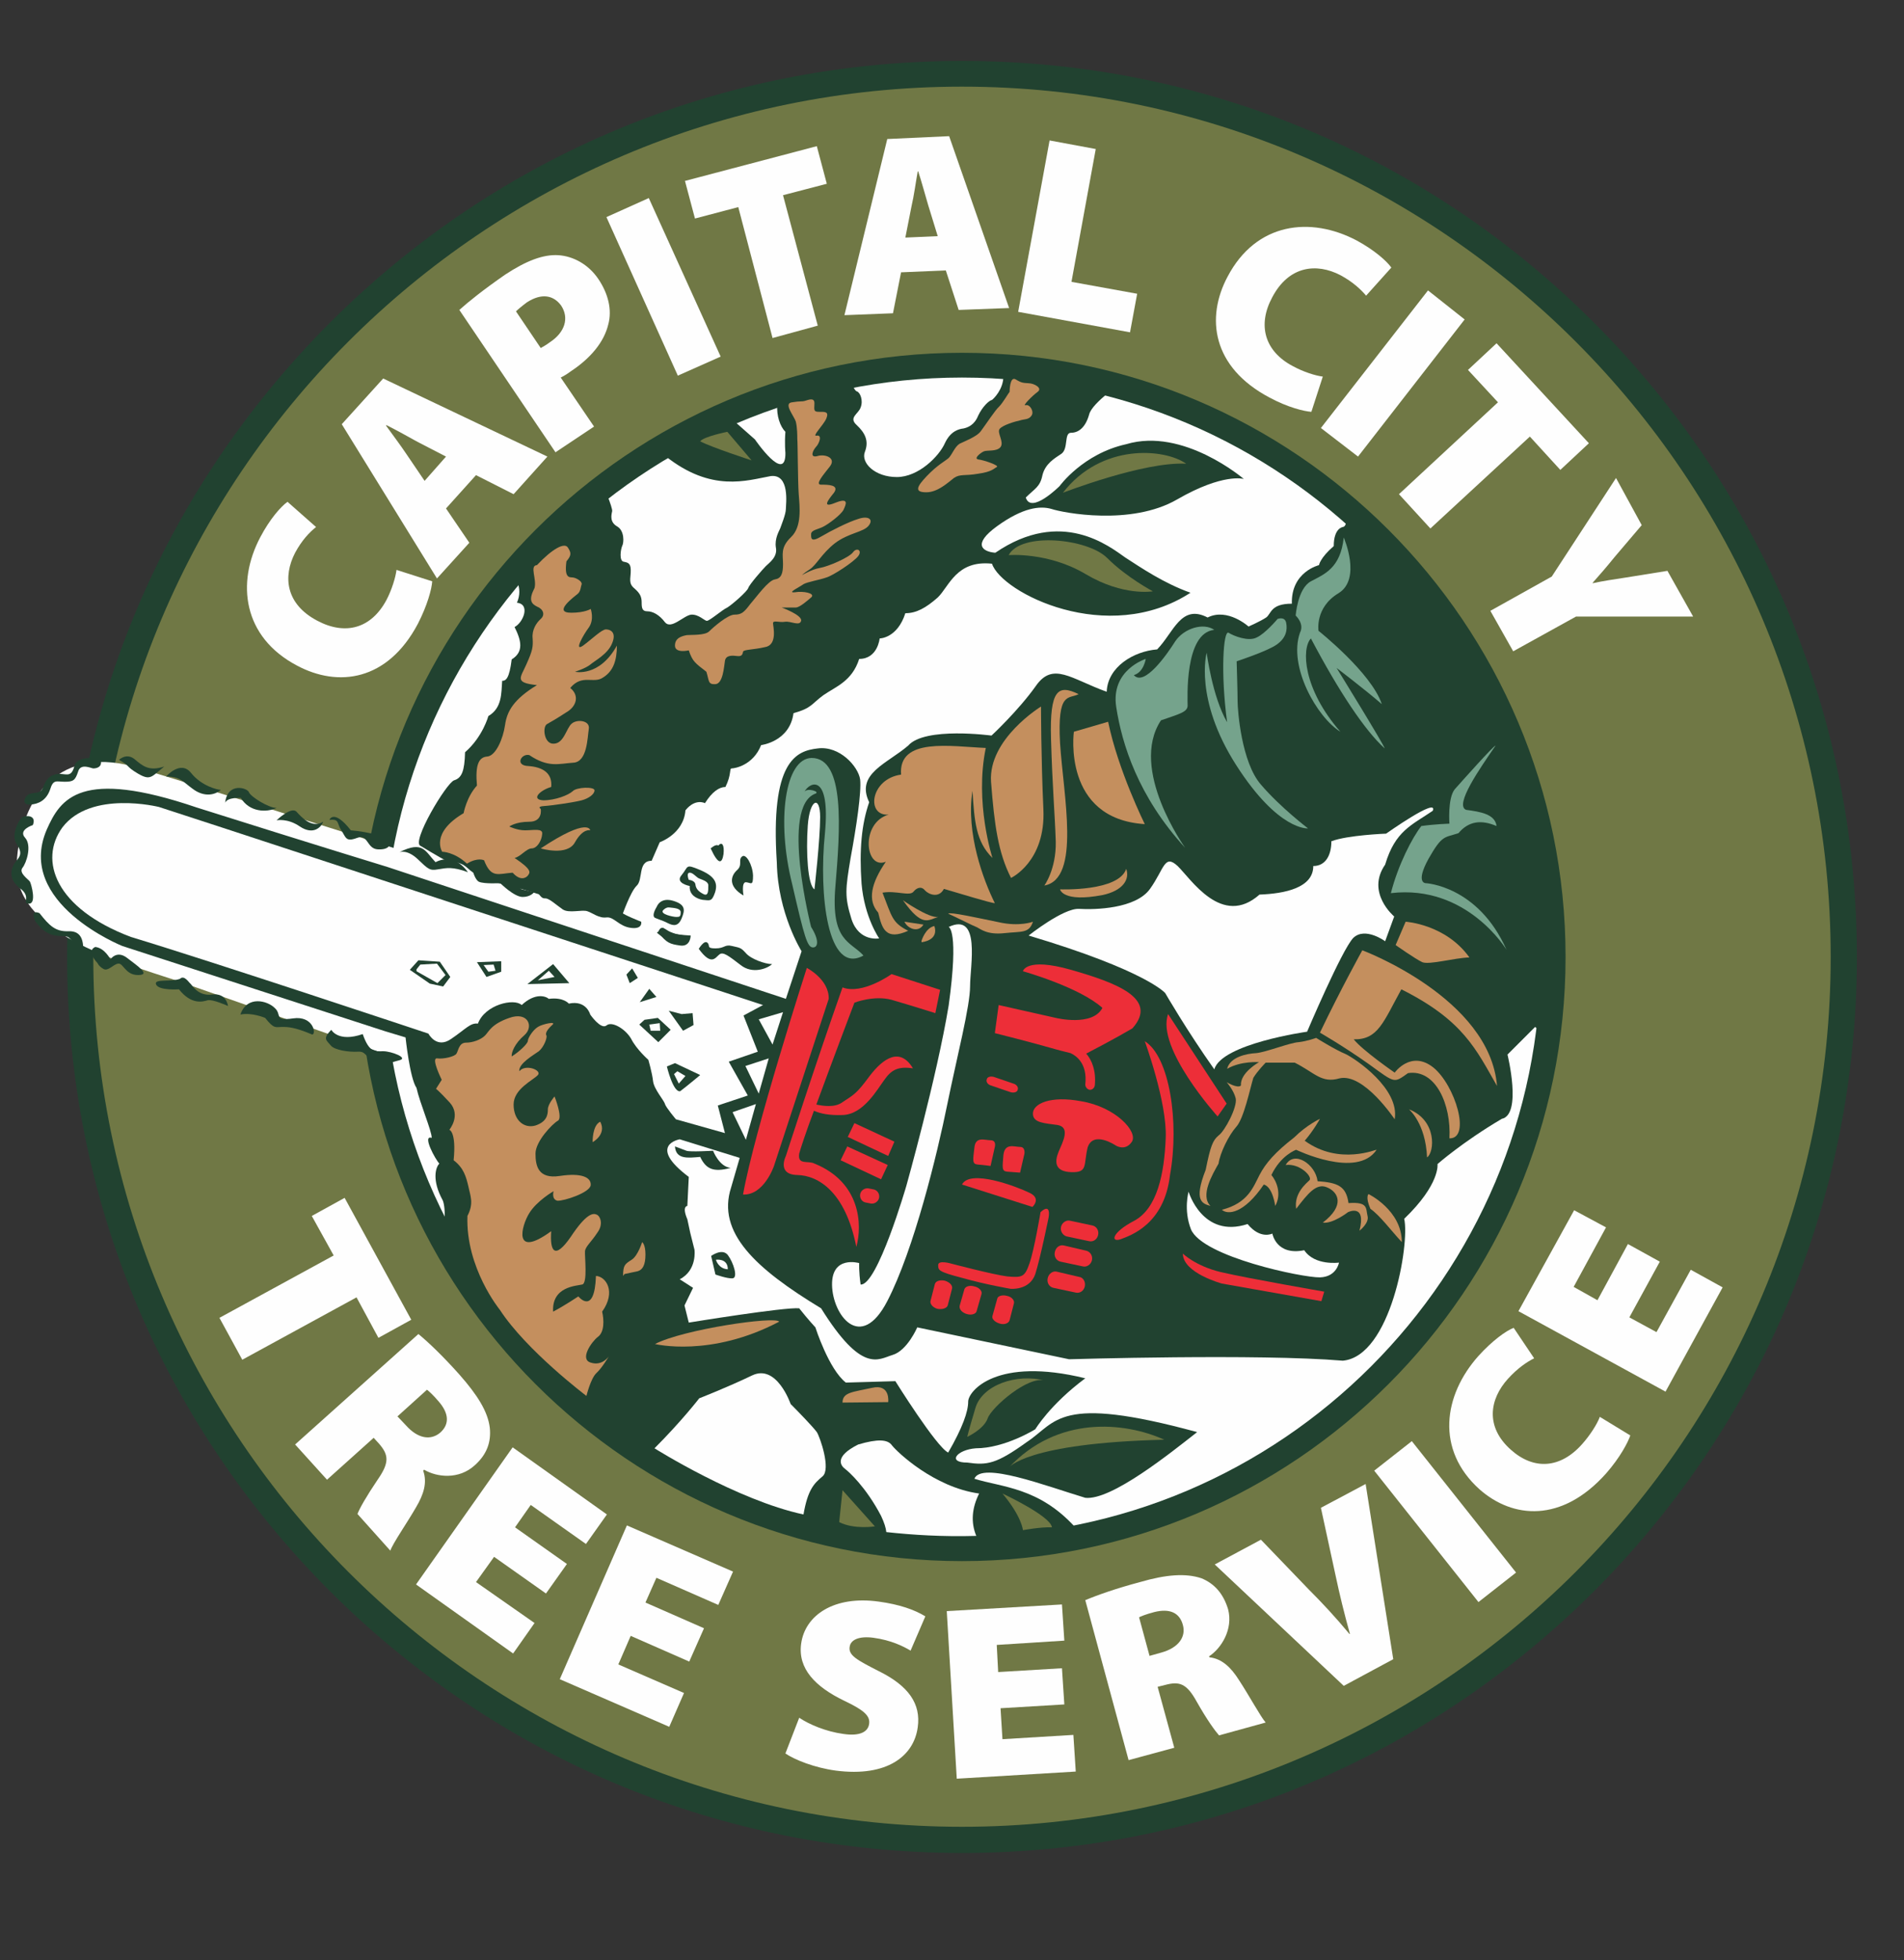 <?xml version="1.0" encoding="UTF-8"?>
<!DOCTYPE svg PUBLIC "-//W3C//DTD SVG 1.1//EN" "http://www.w3.org/Graphics/SVG/1.1/DTD/svg11.dtd">
<!-- Creator: CorelDRAW X7 -->
<svg xmlns="http://www.w3.org/2000/svg" xml:space="preserve" width="4in" height="4.117in" version="1.1" style="shape-rendering:geometricPrecision; text-rendering:geometricPrecision; image-rendering:optimizeQuality; fill-rule:evenodd; clip-rule:evenodd"
viewBox="0 0 4000 4117"
 xmlns:xlink="http://www.w3.org/1999/xlink">
 <rect x="0" y="0" width="4000" height="4117" fill="#333333" stroke="none"/>
 <defs>
  <style type="text/css">
   <![CDATA[
    .fil2 {fill:#FEFEFE;fill-rule:nonzero}
    .fil5 {fill:#ED2E38;fill-rule:nonzero}
    .fil0 {fill:#214230;fill-rule:nonzero}
    .fil4 {fill:#75A38C;fill-rule:nonzero}
    .fil1 {fill:#707845;fill-rule:nonzero}
    .fil3 {fill:#C48F5E;fill-rule:nonzero}
   ]]>
  </style>
 </defs>
 <g id="Layer_x0020_1">
  <path class="fil0" d="M2021 3892c-502,0 -974,-196 -1329,-551 -355,-356 -551,-828 -551,-1331 0,-503 196,-975 551,-1331 354,-355 825,-550 1325,-551l8 0c500,1 971,196 1325,551 355,356 551,828 551,1331 0,503 -196,975 -551,1331 -355,355 -827,551 -1329,551l0 0z"/>
  <path class="fil1" d="M2021 182c-1006,0 -1825,820 -1825,1828 0,1007 819,1827 1825,1827 1006,0 1825,-820 1825,-1827 0,-1008 -819,-1828 -1825,-1828l0 0z"/>
  <path class="fil0" d="M2021 3279c-699,0 -1268,-569 -1268,-1269 0,-700 569,-1269 1268,-1269 699,0 1268,569 1268,1269 0,700 -569,1269 -1268,1269l0 0z"/>
  <path class="fil2" d="M886 2241c0,0 -396,-140 -514,-181 -127,-42 -344,-101 -337,-245 7,-144 93,-254 259,-201 179,54 832,262 832,262l602 198 -115 397c-450,-145 -727,-230 -727,-230z"/>
  <path class="fil2" d="M2021 793c-670,0 -1216,546 -1216,1217 0,671 546,1217 1216,1217 670,0 1216,-546 1216,-1217 0,-671 -546,-1217 -1216,-1217l0 0z"/>
  <path class="fil0" d="M2095 1105c54,-39 90,-43 114,-36 24,8 167,36 264,-20 97,-56 140,-43 140,-43 0,0 -127,-109 -247,-73 -91,20 -140,88 -140,88 0,0 -60,60 -71,24 19,-19 30,-22 35,-47 6,-24 25,-35 40,-45 15,-11 5,-44 20,-44 15,0 30,-10 38,-38 3,-13 21,-30 39,-45 -71,-18 -144,-31 -219,-36 0,28 -21,48 -24,50 -6,1 -20,14 -29,33 -8,20 -22,25 -31,27 -9,1 -27,5 -39,31 -12,27 -55,71 -101,71 -46,0 -76,-30 -67,-53 9,-23 0,-40 -17,-56 -18,-16 3,-23 8,-37 6,-15 -1,-32 -8,-34 -3,-1 -6,-6 -9,-13 -54,10 -106,24 -158,41 -2,23 6,46 17,57 -2,24 0,44 0,44 1,67 -64,-28 -64,-28l-43 -38c-50,21 -98,46 -145,73 97,77 171,51 221,42 41,-5 32,59 32,69 0,11 -10,35 -12,41 -2,5 -12,21 -9,40 4,20 -14,32 -21,39 -7,7 -35,39 -37,46 -2,7 -34,35 -44,41 -11,5 -37,28 -43,28 -5,0 -17,-14 -33,-13 -16,2 -42,32 -55,16 -12,-16 -26,-23 -37,-23 -11,0 -12,-7 -12,-19 0,-12 -4,-19 -14,-28 -11,-9 -11,-14 -9,-34 1,-19 -4,-21 -14,-23 -11,-1 -7,-26 -4,-33 4,-7 5,-32 -10,-41 -16,-9 -13,-23 -11,-32 1,-3 -4,-18 -10,-33 -69,54 -133,115 -189,182 5,12 6,27 -1,43 29,3 13,42 -5,51 14,28 20,52 -6,68 -5,40 -12,45 -20,45 -2,26 0,57 -29,74 0,0 -12,44 -49,76 -1,40 -7,54 -23,59 -16,5 -92,132 -70,138 0,0 36,22 57,33 35,0 38,13 52,22 14,11 61,26 89,32 28,5 160,52 179,52 19,0 46,7 46,7 0,0 17,-49 30,-62 15,-13 2,-53 32,-53 17,-39 17,-39 17,-39 0,0 50,-17 54,-67 21,-26 41,-15 41,-15 15,-24 30,-34 43,-34 13,-26 8,-39 13,-39 6,0 45,-6 62,-49 0,0 60,-7 68,-67 39,-11 37,-19 63,-38 26,-18 60,-29 75,-76 39,0 43,-43 43,-43 0,0 37,0 54,-53 23,0 43,-11 68,-33 24,-23 39,-79 114,-71 20,61 243,174 417,61 -56,-20 -103,-52 -137,-74 -33,-23 -134,-105 -273,-10 -26,-2 -50,-17 4,-56z"/>
  <path class="fil0" d="M3010 1703c-44,30 -79,42 -100,113 -41,59 19,109 19,109l-19 52c0,0 -42,-31 -67,-7 -24,25 -97,197 -97,197 0,0 -179,25 -195,79 -58,-82 -103,-160 -103,-160 0,0 -39,-47 -287,-121 0,0 73,-58 106,-56 33,2 119,0 149,-42 30,-42 30,-74 58,-48 28,27 93,130 172,60 53,-2 113,-14 113,-60 26,0 38,-23 38,-52 34,-13 115,-16 115,-16 0,0 110,-78 98,-48zm-237 980c-35,1 -247,-43 -271,-101 -16,-41 -5,-79 -5,-79 0,0 29,99 124,68 27,33 52,20 52,20 0,0 8,47 67,35 22,33 73,26 73,26 0,0 -5,30 -40,31zm-1062 -815c-14,-9 -18,-77 -14,-134 4,-56 26,-64 26,-18 0,47 -12,152 -12,152zm1117 -775c0,8 -2,13 -7,14 0,0 -19,2 -19,40 -29,25 -31,40 -31,40 0,0 -59,14 -57,81 -45,0 -43,21 -54,29 -12,8 -37,19 -37,19 0,0 -44,-40 -86,-19 -56,-29 -71,31 -106,67 -50,4 -104,37 -106,89 -75,-27 -113,-64 -149,-12 -37,52 -93,104 -93,104 0,0 -140,-19 -175,21 -44,38 -111,59 -82,119 -16,46 -21,100 -16,171 6,71 37,115 37,115 0,0 -42,8 -58,-40 -15,-48 -13,-63 -2,-129 12,-65 23,-138 20,-165 -4,-27 -43,-71 -89,-65 -46,5 -100,27 -86,240 2,107 52,186 52,186l-33 100 -837 -277c0,0 -154,-47 -401,-125 -244,-83 -286,-19 -315,47 -66,154 159,244 159,244l552 179c27,8 43,13 43,13 0,0 9,86 23,106 7,32 32,90 32,105 -21,-7 8,46 16,54 -8,8 -16,35 7,77 3,6 6,27 3,44 202,396 614,668 1088,668 82,0 162,-8 239,-24 -1,-1 -1,-1 -2,-2 -76,-83 -153,-83 -211,-101 15,-37 150,15 233,40 55,6 180,-95 235,-138 -294,-80 -294,-21 -358,21 -64,46 -83,49 -125,43 -43,0 -22,-27 18,-30 61,0 125,-40 125,-40 0,0 31,-52 105,-107 -187,-46 -246,27 -246,49 0,21 -12,55 -42,107 -25,-12 -111,-150 -111,-150 0,0 0,0 -104,3 -36,-28 -64,-116 -64,-116 0,0 -15,-16 -34,-40 -30,-3 -232,30 -232,30l-9 -36 18 -37c0,0 0,0 -28,-18 37,-19 31,-62 31,-62l-9 -36c0,0 0,0 -6,-28 -12,-28 0,-28 0,-28 0,0 0,0 3,-61 -89,-67 -19,-79 -19,-79l126 39 -18 62c-31,95 52,171 189,254 86,138 120,107 150,98 31,-9 52,-58 52,-58l319 67c0,0 398,-12 575,3 101,-9 141,-246 129,-298 76,-73 70,-115 70,-115 0,0 52,-46 135,-95 43,-9 12,-135 12,-135l58 -58 8 6c6,-50 9,-101 9,-153 0,-365 -160,-693 -414,-917z"/>
  <path class="fil3" d="M1208 1411c0,0 22,-7 32,-15 9,-8 37,-22 46,-45 10,-24 -5,-29 -13,-29 -9,0 -29,20 -48,34 -20,14 0,-22 12,-38 12,-17 4,-39 4,-39 0,0 -12,8 -41,8 -40,0 7,-34 14,-40 6,-5 6,-15 8,-20 1,-6 -11,-13 -18,-14 -7,-1 -19,3 -14,-34 11,-13 10,-18 3,-29 -7,-11 -32,2 -65,37 -16,1 0,29 -5,48 -13,25 -7,33 5,39 13,5 18,17 8,26 -9,8 -19,23 -17,41 1,18 0,25 -13,54 -12,28 -27,39 22,44 -49,30 -63,55 -67,84 -4,28 -19,64 -37,66 -18,1 -26,17 -22,61 -22,24 -28,58 -28,58 -71,42 -45,81 -45,81 0,0 25,0 52,25 23,-14 36,-7 36,-7 15,39 30,28 60,26 16,18 28,11 32,6 4,-6 11,-11 -28,-37 12,-2 25,-20 36,-20 11,0 21,-16 22,-30 2,-13 -18,-8 -36,-8 -17,0 -33,-8 -33,-8 0,0 13,-10 42,-10 29,0 24,-27 24,-27 0,0 -9,-5 7,-6 17,-1 64,-8 79,-12 15,-4 27,-13 27,-21 0,-8 -38,-7 -46,2 -9,8 -36,19 -62,19 -27,-2 -5,-22 17,-28 3,-30 -19,-42 -48,-44 -29,-1 -15,-27 2,-23 40,27 62,18 92,16 30,-1 30,-53 33,-71 3,-18 -25,-21 -36,-11 -11,9 -16,41 -37,42 -21,2 -25,-35 -15,-41 9,-5 21,-12 41,-25 21,-12 28,-35 8,-51 25,-30 49,-8 69,-22 21,-13 29,-35 29,-67 -37,67 -88,55 -88,55z"/>
  <path class="fil3" d="M1136 1782c0,0 56,17 72,-13 17,-30 32,-25 32,-25 0,0 -3,-29 -104,38z"/>
  <path class="fil3" d="M1803 1090c-20,6 -56,24 -78,37 -22,13 -21,3 -21,-5 0,-9 15,-10 26,-16 10,-5 36,-24 42,-35 5,-11 13,-27 -17,-15 -29,12 -16,-5 -3,-21 12,-17 -13,-17 -27,-17 -14,0 6,-22 19,-39 13,-18 -12,-26 -27,-21 -16,4 -10,-11 -3,-19 7,-7 14,-26 2,-24 -12,3 14,-22 20,-36 6,-15 -3,-14 -16,-14 -12,0 -9,-6 -9,-18 0,-13 -13,-7 -20,-5 -7,2 -9,0 -27,3 -19,2 4,28 8,41 3,13 3,29 3,36 1,7 1,90 3,116 2,27 7,68 -16,90 -23,22 -17,37 -17,57 0,20 -4,30 -17,32 -14,2 -38,36 -52,52 -13,17 -18,22 -33,22 -14,0 -44,26 -53,35 -9,9 -37,7 -47,8 -11,2 -25,6 -25,22 0,17 29,10 29,10 8,24 14,27 37,45 6,19 3,27 19,26 16,-1 18,-37 20,-49 2,-13 17,-11 26,-10 9,1 11,-3 12,-9 1,-5 22,-4 47,-10 26,-5 16,-44 16,-50 0,-7 13,-1 25,-3 12,-2 31,10 34,-2 3,-12 -41,-28 -41,-28 0,0 22,0 30,0 8,0 25,-15 33,-22 7,-8 -17,-13 -35,-10 -18,2 10,-11 18,-17 9,-5 34,-9 48,-14 14,-4 58,-33 67,-45 9,-12 -3,-19 -11,-8 -8,11 -52,30 -70,33 -17,3 -37,15 -37,15 0,0 2,-3 16,-12 14,-9 25,-33 53,-55 29,-22 60,-23 71,-37 11,-14 -2,-21 -22,-14z"/>
  <path class="fil3" d="M2161 805c-11,-1 -14,0 -27,-8 -13,-8 -13,26 -13,26 -2,2 -14,23 -22,31 -8,7 -29,39 -38,51 -8,12 -35,22 -45,27 -10,6 -16,23 -23,30 -8,7 -23,14 -46,38 -22,23 -26,34 -1,34 24,0 45,-20 58,-30 13,-9 23,-4 51,-9 29,-4 33,-11 39,-14 7,-3 -28,-15 -39,-16 -10,-2 5,-14 12,-17 7,-3 27,1 35,-9 8,-11 -8,-30 -2,-38 6,-8 33,-16 43,-18 9,-3 18,-1 24,-10 6,-8 -3,-24 -12,-22 -9,3 14,-20 25,-28 11,-8 -8,-18 -19,-18z"/>
  <path class="fil1" d="M2119 1166c0,0 83,-7 162,40 79,47 141,36 141,36 0,0 -55,-29 -96,-70 -41,-41 -181,-55 -207,-6z"/>
  <path class="fil1" d="M2233 1035c0,0 170,-66 259,-61 -45,-32 -178,-44 -259,61z"/>
  <path class="fil1" d="M1579 967l-51 -60c0,0 -50,10 -57,20 25,13 108,40 108,40z"/>
  <path class="fil3" d="M928 2268c0,0 -23,-46 -10,-45 14,2 38,-4 41,-10 4,-6 5,-23 20,-23 14,0 31,-6 40,-15 8,-8 13,-24 51,-37 39,-14 52,18 32,36 -21,18 -28,37 -27,45 16,-10 34,-27 34,-33 0,-6 11,-23 21,-29 9,-6 41,-13 30,-4 -11,10 -15,18 -12,22 2,4 -5,24 -16,33 -11,8 -43,26 -41,42 13,-16 48,-2 39,8 -10,11 -51,29 -51,62 0,33 22,51 46,44 24,-8 26,-23 26,-34 0,-11 14,-27 14,-27 0,0 18,45 7,51 -11,6 -47,43 -47,69 0,25 5,54 51,47 46,-7 66,3 65,19 -1,16 -57,34 -70,33 -13,-3 -8,-20 -8,-20 0,0 -35,20 -51,46 -17,27 -35,97 46,38 -3,42 7,61 41,12 33,-50 47,-50 54,-47 7,2 16,19 2,38 -13,20 -25,29 -26,39 -1,10 6,68 -6,70 -12,3 -64,4 -61,57 23,-12 53,-32 53,-32 0,0 34,42 37,-43 21,1 43,33 13,75 4,17 5,43 -9,53 -13,10 -39,47 -15,54 24,8 38,-13 38,-13 0,0 -14,24 -26,35 -12,11 -21,48 -21,48 0,0 -126,-95 -182,-181 0,0 -72,-88 -68,-197 14,-27 6,-42 2,-62 -5,-21 -10,-39 -31,-55 6,-60 -9,-64 -9,-64 0,0 25,-30 1,-57 -24,-26 -29,-29 -29,-29l12 -19z"/>
  <path class="fil3" d="M1245 2399c0,0 30,-16 16,-43 -17,8 -16,43 -16,43z"/>
  <path class="fil3" d="M1349 2609c0,0 -9,29 -22,37 -14,9 -18,11 -18,34l3 -4c0,0 19,-4 28,-6 10,-3 16,-13 16,-35 0,-22 -7,-26 -7,-26z"/>
  <path class="fil3" d="M1376 2823c0,0 117,29 261,-47 -8,-12 -201,16 -261,47z"/>
  <path class="fil3" d="M1770 2946l96 -1c0,0 5,-39 -34,-30 -40,9 -62,9 -62,31z"/>
  <path class="fil1" d="M2032 3018c0,0 35,-16 43,-39 8,-23 86,-91 121,-79 -60,-16 -133,9 -147,58 -15,50 -17,60 -17,60z"/>
  <path class="fil1" d="M2119 3083c0,0 35,-52 327,-59 -84,-38 -225,-51 -327,59z"/>
  <path class="fil1" d="M2106 3137c0,0 101,47 104,71 -24,-1 -61,6 -61,6 0,0 -2,-28 -43,-77z"/>
  <path class="fil1" d="M1770 3130l68 76c0,0 -44,7 -75,-9 6,-56 7,-67 7,-67z"/>
  <path class="fil2" d="M2057 3137c-95,-13 -173,-88 -183,-101 -9,-13 -30,-14 -71,-2 -52,26 -36,45 -28,51 8,6 44,38 76,99 7,15 10,25 11,34 55,6 118,10 189,8 -12,-29 -9,-59 6,-89z"/>
  <path class="fil2" d="M1375 3042c0,0 173,109 313,139 9,-52 22,-65 40,-80 18,-15 -5,-82 -12,-93 -8,-11 -40,-44 -55,-59 0,0 -29,-85 -81,-60 -52,25 -111,48 -111,48 0,0 -37,48 -94,105z"/>
  <path class="fil4" d="M2823 1129c0,0 38,87 -11,117 -50,30 -42,79 -42,79 0,0 111,88 133,154 -37,-32 -95,-76 -95,-76 0,0 100,162 101,169 -41,-37 -96,-119 -155,-231 -20,21 -17,106 62,196 -49,-30 -110,-137 -85,-208 10,-19 -9,-36 -9,-36 0,0 4,-57 32,-72 28,-15 62,-27 69,-92z"/>
  <path class="fil4" d="M2684 1300c0,0 15,-6 18,8 3,15 0,32 -20,46 -20,14 -84,35 -84,35 0,0 2,65 2,84 0,19 8,128 49,175 41,48 99,92 99,92 0,0 -62,6 -151,-133 -89,-139 -62,-236 -62,-236 0,0 12,93 43,146 -14,-103 -8,-194 3,-188 11,7 42,19 59,10 18,-8 44,-39 44,-39z"/>
  <path class="fil4" d="M2490 1781c0,0 -119,-165 -51,-268 37,-13 56,-17 56,-31 0,-14 -7,-153 56,-159 -23,-16 -64,-3 -82,24 -17,27 -65,96 -87,71 21,-6 25,-34 25,-34 0,0 -74,23 -62,101 12,78 46,188 145,296z"/>
  <path class="fil4" d="M3165 1995c0,0 -83,-138 -243,-119 15,-59 45,-117 64,-141 28,-4 59,-5 59,-5 0,0 -4,-53 11,-72 16,-18 81,-91 86,-92 -33,48 -87,125 -62,135 30,4 61,9 64,34 -33,-14 -59,-10 -80,15 -30,10 -34,3 -63,54 -28,51 -6,51 -6,51 0,0 110,5 170,140z"/>
  <path class="fil3" d="M2932 1985l21 -49c0,0 84,5 134,75 -32,1 -84,16 -99,10 -15,-7 -56,-36 -56,-36z"/>
  <path class="fil3" d="M2773 2169c44,-92 89,-173 89,-173 0,0 268,100 283,285 -44,-77 -71,-138 -201,-203 -38,69 -49,106 -100,105 18,23 86,70 86,70 0,0 34,-48 81,-11 46,37 80,150 34,149 4,-71 -29,-146 -87,-137 -30,21 -26,22 -81,-18 -55,-39 -104,-67 -104,-67z"/>
  <path class="fil3" d="M2930 2351c0,0 -65,-98 -116,-86 -38,11 -52,-12 -94,-33 -46,0 -61,0 -61,0 0,0 -17,17 -26,32 -7,23 -20,86 -36,103 -16,18 -34,55 -37,77 -13,23 -39,67 -17,89 -17,-5 -36,-10 -10,-76 10,-50 15,-62 27,-72 13,-9 40,-60 36,-78 -4,-17 -19,-34 -19,-34 0,0 23,14 30,7 -2,-27 38,-49 38,-49 0,0 -38,-3 -67,14 6,-25 41,-32 61,-33 21,-2 71,-22 89,-23 18,-2 37,-9 37,-9 0,0 40,25 62,34 21,10 114,73 103,137z"/>
  <path class="fil3" d="M2892 2415c1,-2 -78,34 -151,-19 19,-22 32,-46 32,-46 0,0 -28,13 -54,39 -40,31 -60,54 -73,79 -13,25 -24,59 -79,73 12,11 46,9 88,-53 19,5 24,45 24,45 14,-25 3,-52 -8,-65 20,-42 52,-53 52,-53 0,0 128,62 169,0z"/>
  <path class="fil3" d="M2875 2508c0,0 70,34 70,101 -24,-26 -46,-56 -66,-70 -11,-25 -4,-31 -4,-31z"/>
  <path class="fil3" d="M2856 2585c0,0 21,-16 17,-31 -4,-16 2,-30 -40,-27 -5,-36 -23,-43 -65,-46 -4,-35 -49,-66 -67,-34 30,-4 57,25 50,32 -6,6 -33,27 -28,60 24,-31 42,-55 65,-45 24,10 38,38 -9,74 21,3 53,-22 53,-22 0,0 39,-19 24,39z"/>
  <path class="fil3" d="M2405 1731c0,0 -56,-113 -77,-215 -72,21 -72,21 -72,21 0,0 -25,183 149,194z"/>
  <path class="fil3" d="M2194 1860c0,0 25,-34 24,-92 -2,-61 -7,-113 -10,-216 -3,-104 15,-115 58,-94 -21,11 -45,-7 -39,103 7,110 44,285 -33,299z"/>
  <path class="fil3" d="M2227 1868c0,0 123,5 139,-43 8,22 -7,46 -50,55 -84,16 -89,-12 -89,-12z"/>
  <path class="fil3" d="M2124 1844c0,0 73,-34 68,-144 -5,-110 -5,-216 -5,-216 0,0 -111,68 -105,158 7,91 15,149 42,202z"/>
  <path class="fil3" d="M2085 1802c0,0 -38,-116 -14,-231 -73,-3 -184,-23 -178,56 -65,9 -74,88 -26,84 -60,17 -50,117 -6,99 -31,45 -39,81 -16,107 8,34 16,59 63,38 -34,-17 -34,-29 -54,-80 28,-5 57,8 65,-2 8,-10 18,-11 24,-3 7,8 29,18 40,-3 31,9 99,30 107,30 -24,-48 -61,-147 -47,-236 4,63 7,107 42,141z"/>
  <path class="fil3" d="M2098 1937c-44,-9 -102,-22 -106,-18 30,14 49,24 59,28 9,4 22,17 59,13 36,-4 52,1 60,-24 0,0 -28,11 -72,1z"/>
  <path class="fil3" d="M1897 1891c41,58 53,41 74,35 -20,3 -74,-35 -74,-35z"/>
  <path class="fil3" d="M1936 1976l0 3c0,0 37,-3 27,-34 -19,4 -27,31 -27,31z"/>
  <path class="fil3" d="M1940 1942l-40 -6c8,16 30,23 40,6z"/>
  <path class="fil5" d="M1985 2690c10,3 17,10 15,17l-9 35c-2,6 -12,9 -22,7l0 0c-10,-3 -16,-11 -14,-17l9 -35c2,-7 12,-9 21,-7l0 0z"/>
  <path class="fil5" d="M2344 2406c0,0 -47,-32 -59,4 -9,37 1,53 -34,52 -35,-1 -36,-21 -27,-43 9,-21 25,-51 -2,-56 -27,-4 -52,-4 -52,-24 0,-21 37,-38 101,-26 73,12 120,64 107,85 -14,21 -34,8 -34,8z"/>
  <path class="fil2" d="M1993 1947c0,0 22,6 0,165 -25,151 -89,379 -89,379 0,0 -61,210 -96,207 -4,-28 -3,-45 -3,-45 0,0 -58,-17 -57,46 1,63 60,142 116,34 56,-108 105,-309 126,-413 21,-103 48,-206 48,-249 0,-42 23,-156 -45,-124z"/>
  <path class="fil5" d="M2162 2505c-27,-13 -124,-50 -141,-17l148 47c0,0 20,-18 -7,-30z"/>
  <path class="fil5" d="M2054 2446c13,1 27,3 27,3l9 -40c0,0 4,-14 -9,-14 -12,0 -32,-9 -34,16 -3,26 -5,34 7,35z"/>
  <path class="fil5" d="M2108 2426c-2,26 -4,34 8,35 12,1 27,2 27,2l9 -39c0,0 3,-15 -9,-15 -12,0 -32,-9 -35,17z"/>
  <path class="fil5" d="M2082 2280l41 14c7,2 14,0 15,-5 2,-5 -2,-11 -9,-13l-41 -14c-7,-2 -14,0 -15,5 -2,5 2,11 9,13z"/>
  <path class="fil5" d="M2249 2212c11,5 36,21 31,66 0,5 4,10 9,11 0,0 1,0 1,0 5,0 9,-4 10,-9 3,-31 -6,-53 -18,-67 15,-8 56,-29 97,-53 56,-63 -35,-96 -129,-123 -95,-27 -101,3 -101,3 0,0 118,33 167,77 -21,40 -98,21 -98,21l-120 -27 -8 59c0,0 76,19 128,34 14,4 24,6 31,8z"/>
  <path class="fil5" d="M2565 2672c-54,-13 -80,-39 -80,-39 0,41 82,63 82,63l209 37 6 -20c0,0 -156,-27 -217,-41z"/>
  <path class="fil5" d="M2577 2318l-123 -188c-26,71 104,215 104,215l19 -27z"/>
  <path class="fil5" d="M2405 2187c0,0 47,128 44,203 -3,76 -18,148 -66,174 -48,25 -50,46 -29,39 21,-8 92,-31 104,-135 20,-111 -1,-249 -53,-281z"/>
  <path class="fil5" d="M2186 2546c0,0 -13,78 -23,107 -10,29 -15,31 -47,28 -31,-4 -118,-27 -118,-27 0,0 -27,-8 -27,3 0,11 0,14 50,27 49,14 102,23 102,23 0,0 40,4 52,-31 11,-35 28,-119 28,-119 0,0 6,-32 -17,-11z"/>
  <path class="fil5" d="M2295 2574l-47 -10c-8,-2 -17,4 -19,13 -2,9 4,18 12,20l47 10c9,2 17,-4 19,-13 2,-9 -3,-18 -12,-20z"/>
  <path class="fil5" d="M2282 2627l-47 -11c-9,-2 -17,4 -19,14 -2,9 3,18 12,20l47 10c8,2 17,-4 19,-13 2,-10 -4,-18 -12,-20z"/>
  <path class="fil5" d="M2267 2682l-47 -11c-8,-2 -17,4 -19,14 -2,9 3,18 12,20l47 10c9,2 17,-4 19,-13 2,-9 -3,-19 -12,-20z"/>
  <path class="fil5" d="M2116 2722c-10,-3 -20,0 -21,6l-10 36c-2,6 5,13 15,16 9,3 19,0 21,-7l9 -35c2,-6 -4,-14 -14,-16z"/>
  <path class="fil5" d="M2047 2702c-10,-3 -19,0 -21,6l-10 35c-1,7 5,14 15,17 10,3 20,0 21,-7l10 -35c2,-6 -5,-14 -15,-16z"/>
  <path class="fil5" d="M1873 2100c38,11 92,28 92,28l10 -49 -102 -33c0,0 -61,44 -103,28 -58,164 -119,354 -119,354 0,0 -20,39 24,40 44,1 101,35 124,151 13,-46 9,-136 -88,-175 -13,-7 -36,4 -32,-21 2,-8 14,-45 31,-90 13,6 32,10 60,9 44,-1 73,-54 88,-74 14,-20 28,-29 60,-24 -27,-45 -62,-22 -91,16 -28,38 -33,39 -57,55 -16,12 -41,8 -55,5 34,-93 80,-214 80,-214 0,0 41,-16 78,-6z"/>
  <polygon class="fil5" points="1781,2388 1866,2428 1879,2398 1795,2359 "/>
  <polygon class="fil5" points="1766,2437 1851,2477 1865,2447 1780,2408 "/>
  <path class="fil5" d="M1834 2498l-10 -2c-8,-1 -16,5 -17,13 -1,8 4,16 13,17l10 2c8,1 16,-5 17,-13 1,-9 -5,-16 -13,-17z"/>
  <path class="fil5" d="M1695 2033c0,0 -110,341 -134,476 44,2 65,-60 65,-60l115 -351c1,-41 -46,-65 -46,-65z"/>
  <path class="fil4" d="M1704 1947c0,0 -65,-253 9,-280 11,-4 -17,-13 -23,-4 11,-21 55,-40 43,88 -13,127 5,298 81,256 -27,-30 -69,-29 -59,-145 10,-119 21,-270 -50,-270 -56,1 -74,132 -41,264 26,113 32,134 44,134 11,0 13,-16 -4,-43z"/>
  <path class="fil0" d="M1418 2408c0,0 16,6 24,9 7,3 56,0 56,0 0,0 13,34 37,36 -37,10 -52,2 -64,-23 -25,2 -51,6 -53,-22z"/>
  <path class="fil0" d="M1504 2646c0,0 25,-4 25,20 -20,-1 -25,-20 -25,-20zm25 -10c-12,-15 -35,2 -35,2l9 39c0,0 25,9 36,8 12,-1 2,-33 -10,-49z"/>
  <path class="fil2" d="M1603 2111l-1134 -372 -135 -44c0,0 -143,-36 -203,43 -50,69 -15,170 144,230 169,51 625,203 625,203 0,0 17,33 48,11 31,-21 40,-34 56,-32 15,-40 76,-54 92,-39 28,-26 50,-19 57,-13 31,-4 42,10 42,10 37,-8 45,23 45,23 0,0 22,32 34,23 11,-10 40,7 52,28 11,22 36,44 36,44 0,0 8,27 10,45 2,17 23,40 25,48 2,7 23,32 23,32l103 29 -15 -58 63 -21 -40 -71 61 -21 -30 -76 41 -22z"/>
  <polygon class="fil2" points="1588,2319 1567,2394 1539,2336 "/>
  <polygon class="fil2" points="1615,2223 1594,2297 1566,2239 "/>
  <polygon class="fil2" points="1645,2126 1623,2194 1594,2141 "/>
  <path class="fil0" d="M1383 1958c0,0 3,-13 12,-8 10,5 8,7 21,11 13,3 35,4 35,4 0,0 0,24 -22,21 -21,-3 -29,-5 -46,-28z"/>
  <path class="fil0" d="M1468 1993c0,0 11,-19 18,-13 7,6 -3,12 17,12 20,0 19,-9 35,-5 17,4 18,3 29,15 10,12 40,23 55,23 -9,9 -41,22 -66,2 -25,-19 -37,-29 -45,-22 -8,6 -16,25 -43,-12z"/>
  <path class="fil0" d="M1562 1881c0,0 -5,-28 5,-28 11,1 15,9 15,-14 -1,-23 -15,-47 -23,-40 -9,7 2,18 -11,29 -12,11 -20,33 14,53z"/>
  <path class="fil0" d="M1493 1782c0,0 11,-10 16,-6 8,-9 13,-1 11,18 -3,19 -10,25 -27,-12z"/>
  <path class="fil0" d="M1421 1926c-7,0 -35,-6 -28,-14 0,0 6,-7 13,-6 7,1 24,1 24,10 0,9 -2,10 -9,10zm-7 -34c-27,-8 -34,12 -34,12 -9,15 -7,20 -6,22 1,3 16,6 29,13 12,6 22,7 29,-10 7,-17 9,-29 -18,-37z"/>
  <path class="fil0" d="M1478 1878c-10,-5 -16,-11 -17,-20 -1,-9 -14,-10 -14,-10 0,0 -6,-15 2,-15 8,0 14,11 22,13 7,3 18,6 17,15 0,10 0,22 -10,17zm-8 -51c-31,-13 -23,-7 -38,11 -15,17 17,23 17,23 -2,25 27,29 27,29 15,1 19,5 26,-15 7,-21 -1,-35 -32,-48z"/>
  <path class="fil0" d="M1471 2258l-53 -25 -17 7c0,0 13,55 28,52 17,-13 42,-34 42,-34z"/>
  <polygon class="fil0" points="1405,2123 1432,2130 1455,2128 1457,2153 1435,2165 "/>
  <path class="fil0" d="M1367 2165l-3 -13 22 -3 1 16 -20 0zm15 -27l-28 4 -11 10 40 37 26 -26 -27 -25z"/>
  <polygon class="fil0" points="1344,2105 1379,2094 1364,2077 "/>
  <polygon class="fil0" points="1323,2065 1340,2054 1328,2034 1316,2047 "/>
  <path class="fil0" d="M1153 2039l12 13 -35 7 23 -20zm9 -14l-54 42 88 -2 -34 -40z"/>
  <path class="fil0" d="M1026 2041l-10 -14 21 -1 4 13 -15 2zm-24 -20l20 31 31 -11 0 -22 -51 2z"/>
  <path class="fil0" d="M919 2065l-44 -25 0 -4 8 -10 35 -2 18 24 -17 17zm5 -45l-45 -3 -18 20 42 29 28 6 15 -20 -22 -32z"/>
  <polygon class="fil2" points="1426,2276 1440,2260 1423,2250 1416,2256 "/>
  <path class="fil0" d="M1380 1959l13 -10c0,0 20,16 55,17 -6,19 -18,18 -31,16 -13,-2 -37,-23 -37,-23z"/>
  <path class="fil0" d="M1126 1871c0,0 9,-5 31,0 23,5 22,3 45,15 23,12 36,17 47,16 10,-1 40,-13 45,-10 5,3 11,21 13,25 2,4 40,19 40,19 0,0 4,16 -21,13 -26,-3 -36,-24 -52,-22 -16,2 -28,-9 -40,-13 -11,-4 -39,5 -52,-4 -13,-9 -28,-23 -36,-23 -8,0 -8,-2 -20,-16z"/>
  <path class="fil0" d="M1001 1817c0,0 -2,19 25,25 26,6 32,3 39,6 7,3 31,20 31,20l26 6c0,0 -7,10 -24,10 -18,0 -47,-29 -47,-29 0,0 -34,2 -45,-3 -10,-5 -21,-41 -5,-35z"/>
  <path class="fil0" d="M915 1811c0,0 37,-23 68,21 -32,-12 -45,-9 -63,-6 -17,3 -20,0 -42,-21 -23,-22 -39,-15 -39,-15 50,-25 54,-2 76,21z"/>
  <path class="fil0" d="M692 1722c0,0 9,-24 45,22 37,3 83,15 83,23 0,8 -3,18 -26,17 -24,-1 -20,-33 -44,-24 -24,9 -23,-1 -33,-16 -10,-15 -3,-24 -25,-22z"/>
  <path class="fil0" d="M581 1723c0,0 31,-30 42,-18 10,11 32,36 56,21 -5,13 -22,28 -49,10 -26,-18 -49,-13 -49,-13z"/>
  <path class="fil0" d="M506 1676c0,0 -28,-2 -33,10 5,-44 47,-31 50,-22 3,9 41,33 58,33 -21,10 -57,9 -75,-21z"/>
  <path class="fil0" d="M349 1631c0,0 30,-35 52,-8 22,28 56,36 63,36 -15,13 -38,14 -59,-2 -21,-15 -26,-26 -56,-26z"/>
  <path class="fil0" d="M250 1596c0,0 15,-15 32,-2 17,14 30,27 63,16 -27,22 -29,30 -55,15 -27,-16 -15,-15 -40,-29z"/>
  <path class="fil0" d="M211 1594c0,0 -49,-10 -55,16 -7,26 -19,13 -37,16 -18,3 -24,16 -29,29 -5,13 -20,9 -29,13 -9,4 -17,23 2,22 18,-1 34,-9 42,-31 7,-23 13,-17 31,-17 18,0 22,-3 28,-21 5,-19 28,-7 32,-7 4,0 21,-1 15,-20z"/>
  <path class="fil0" d="M69 1733c0,0 -32,10 -16,27 14,16 3,52 -6,63 -8,11 13,24 16,29 3,6 14,46 -2,46 -17,0 7,-14 -20,-33 -12,-10 -17,-20 -17,-30l0 -1c0,-10 5,-19 9,-24 9,-11 15,-18 2,-37 -13,-19 5,-53 13,-57 9,-4 29,-3 21,17z"/>
  <path class="fil0" d="M74 1935c0,0 -12,-26 9,-17 21,27 34,39 61,38 28,-1 31,21 31,41 -34,-23 -21,-31 -47,-31 -27,0 -41,-14 -54,-31z"/>
  <path class="fil0" d="M205 2023c0,0 -25,-25 -5,-34 20,2 32,26 32,26 0,0 13,-20 35,-3 22,17 51,36 23,36 -27,0 -31,-26 -42,-24 -11,2 -21,17 -31,11 -10,-6 -12,-12 -12,-12z"/>
  <path class="fil0" d="M376 2078c0,0 -42,3 -48,-10 -6,-13 31,-5 50,-12 9,-9 19,8 22,10 3,2 15,27 46,23 30,-4 33,24 33,24 0,0 -33,-15 -43,-12 -10,3 -34,10 -60,-23z"/>
  <path class="fil0" d="M557 2138c0,0 -28,-12 -52,-7 14,-41 57,-29 72,-14 16,14 -3,28 39,22 42,-6 49,33 40,34 -38,-16 -51,-16 -64,-16 -13,0 -16,5 -35,-19z"/>
  <path class="fil0" d="M696 2163c0,0 14,27 66,9 14,40 26,36 43,36 17,0 54,14 34,19 -21,5 -33,14 -54,1 -22,-13 -17,-20 -34,-19 -17,1 -48,-3 -56,-13 -9,-11 -18,-14 1,-33z"/>
  <path class="fil3" d="M2960 2330c0,0 35,29 38,101 16,-11 21,-78 -38,-101z"/>
  <path class="fil2" d="M908 1221c-1,16 -10,50 -30,89 -64,121 -168,134 -254,88 -114,-60 -128,-174 -77,-270 20,-38 43,-64 57,-74l60 53c-14,11 -30,28 -44,54 -26,50 -20,108 47,143 59,31 113,16 145,-44 11,-21 19,-47 21,-63l75 24z"/>
  <path class="fil2" d="M937 959l-60 -31c-18,-10 -45,-25 -65,-35l-1 1c13,18 31,42 43,60l38 56 45 -51zm0 109l49 72 -68 75 -200 -324 87 -96 345 164 -71 79 -79 -40 -63 70z"/>
  <path class="fil2" d="M1136 731c5,-3 11,-6 19,-12 32,-21 41,-51 24,-77 -16,-22 -41,-27 -72,-7 -12,9 -19,15 -23,19l52 77zm-171 -80c20,-18 50,-42 96,-74 44,-29 80,-43 112,-41 31,2 63,19 84,50 21,31 29,65 21,95 -9,38 -38,72 -79,99 -8,6 -15,10 -21,13l70 103 -81 54 -202 -299z"/>
  <polygon class="fil2" points="1363,416 1514,749 1424,789 1274,456 "/>
  <polygon class="fil2" points="1551,435 1460,459 1439,380 1716,307 1737,386 1645,410 1718,684 1623,710 "/>
  <path class="fil2" d="M1970 496l-20 -65c-6,-20 -14,-50 -21,-71l-1 0c-4,22 -8,52 -13,73l-13 66 68 -3zm-77 76l-17 86 -102 4 90 -370 130 -6 126 361 -106 4 -27 -83 -94 4z"/>
  <polygon class="fil2" points="2205,295 2302,313 2251,592 2389,617 2374,698 2139,655 "/>
  <path class="fil2" d="M2755 865c-15,-1 -49,-9 -88,-30 -121,-64 -134,-168 -88,-254 60,-114 174,-127 271,-76 37,20 63,43 73,57l-53 59c-11,-13 -28,-29 -54,-43 -50,-26 -108,-20 -143,46 -32,59 -16,114 43,145 22,12 47,20 63,22l-24 74z"/>
  <polygon class="fil2" points="3077,671 2853,959 2775,899 3000,610 "/>
  <polygon class="fil2" points="3147,845 3084,777 3144,721 3338,931 3278,987 3214,917 3005,1110 2939,1038 "/>
  <path class="fil2" d="M3131 1283l129 -72 135 -207 54 99 -57 67c-17,21 -30,36 -46,54l0 1c23,-5 44,-8 70,-12l87 -14 54 96 -246 0 -132 73 -48 -85z"/>
  <polygon class="fil2" points="701,2637 655,2554 724,2516 864,2772 795,2810 749,2725 509,2856 461,2768 "/>
  <path class="fil2" d="M835 2975l18 19c25,28 52,32 72,15 20,-18 18,-41 -4,-66 -12,-14 -20,-21 -24,-24l-62 56zm44 -173c22,18 53,48 86,85 38,43 60,78 64,112 3,30 -6,56 -32,79 -33,30 -79,25 -106,9l-2 2c9,25 1,50 -15,77 -19,33 -49,76 -54,91l-69 -77c4,-11 18,-36 43,-73 25,-36 22,-52 2,-75l-11 -12 -98 88 -67 -74 259 -232z"/>
  <polygon class="fil2" points="1147,3347 1038,3270 1000,3323 1123,3409 1078,3473 874,3328 1077,3040 1275,3181 1231,3243 1115,3161 1082,3208 1191,3285 "/>
  <polygon class="fil2" points="1448,3490 1325,3436 1299,3496 1437,3556 1406,3627 1176,3527 1317,3204 1540,3301 1509,3371 1379,3314 1356,3366 1479,3420 "/>
  <path class="fil2" d="M1679 3608c21,14 56,29 93,34 34,5 52,-4 54,-22 2,-17 -13,-29 -53,-48 -60,-29 -97,-67 -90,-119 8,-61 70,-102 163,-89 44,6 75,17 98,31l-31 72c-15,-9 -41,-22 -78,-27 -30,-4 -48,4 -50,19 -3,18 16,28 61,51 63,31 89,69 82,118 -8,60 -64,105 -172,91 -45,-6 -87,-23 -106,-36l29 -75z"/>
  <polygon class="fil2" points="2236,3580 2102,3588 2106,3653 2255,3644 2260,3721 2010,3736 1989,3384 2231,3370 2236,3446 2094,3455 2097,3512 2231,3504 "/>
  <path class="fil2" d="M2415 3478l25 -7c36,-10 52,-33 45,-58 -7,-26 -28,-35 -60,-27 -19,5 -28,9 -32,11l22 81zm-135 -117c26,-11 66,-25 115,-38 55,-16 96,-19 129,-8 27,11 46,32 56,65 11,42 -14,82 -40,99l1 2c26,3 45,21 62,48 21,32 46,78 56,89l-98 27c-8,-9 -25,-32 -47,-71 -21,-38 -36,-43 -66,-35l-16 4 35 128 -96 26 -91 -336z"/>
  <path class="fil2" d="M2823 3541l-271 -255 97 -52 100 104c29,29 56,58 86,94l1 0c-12,-43 -22,-84 -30,-122l-31 -143 94 -50 58 368 -104 56z"/>
  <polygon class="fil2" points="2966,3027 3185,3303 3106,3365 2887,3089 "/>
  <path class="fil2" d="M3425 3015c-5,15 -22,47 -51,80 -93,104 -196,95 -266,33 -92,-83 -76,-197 -2,-280 29,-32 58,-53 74,-59l43 64c-16,8 -35,21 -55,43 -39,43 -48,101 6,149 48,43 104,40 150,-12 16,-18 31,-41 37,-57l64 39z"/>
  <polygon class="fil2" points="3487,2650 3423,2767 3480,2798 3552,2667 3619,2704 3499,2923 3190,2754 3307,2542 3374,2578 3306,2703 3356,2731 3420,2613 "/>
 </g>
</svg>
